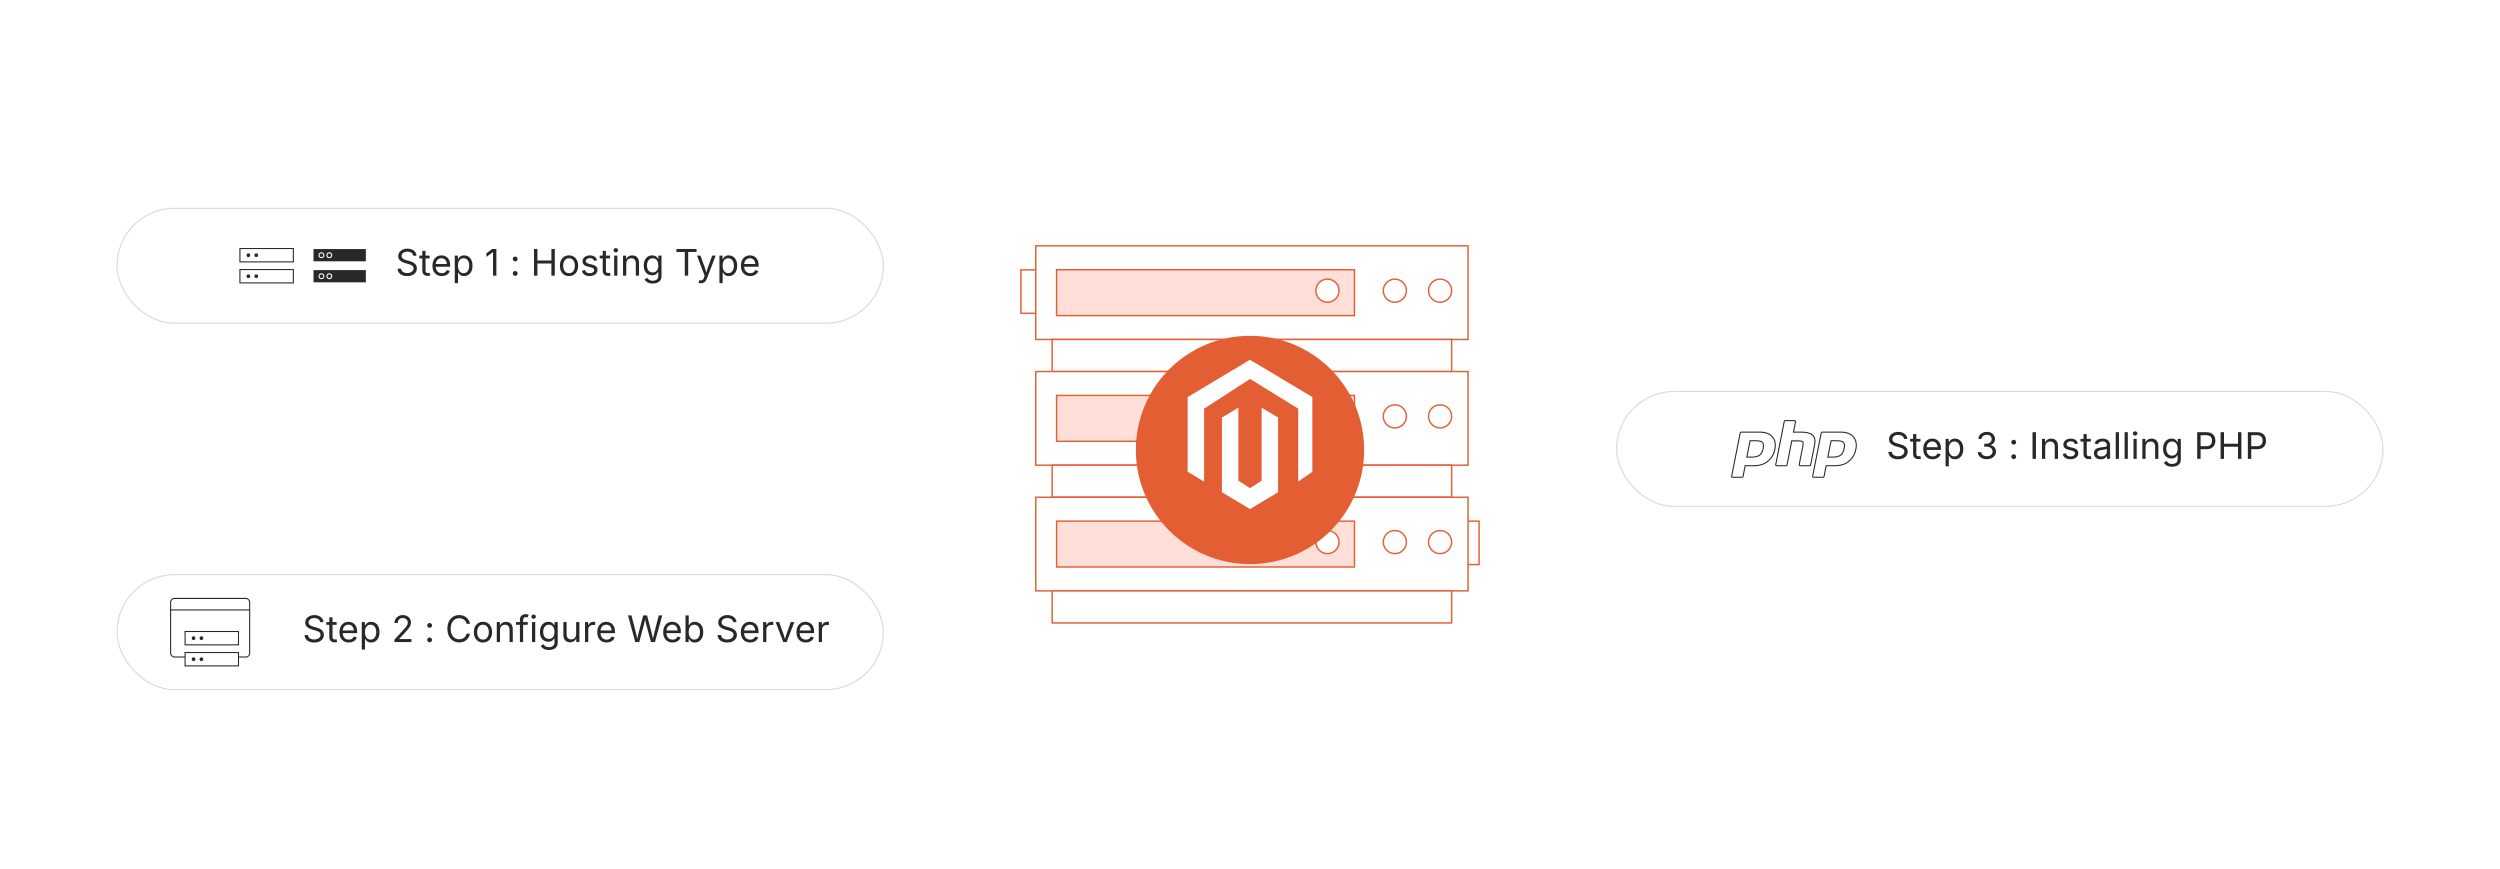 <?xml version="1.0" encoding="UTF-8"?><svg id="_01-What-is-Magento-Server-Setup" xmlns="http://www.w3.org/2000/svg" xmlns:xlink="http://www.w3.org/1999/xlink" viewBox="0 0 860 298.867"><defs><filter id="drop-shadow-1" filterUnits="userSpaceOnUse"><feOffset dx="0" dy="5.35"/><feGaussianBlur result="blur" stdDeviation="4.28"/><feFlood flood-color="#333" flood-opacity=".09"/><feComposite in2="blur" operator="in"/><feComposite in="SourceGraphic"/></filter><filter id="drop-shadow-2" filterUnits="userSpaceOnUse"><feOffset dx="0" dy="5"/><feGaussianBlur result="blur-2" stdDeviation="4"/><feFlood flood-color="#333" flood-opacity=".09"/><feComposite in2="blur-2" operator="in"/><feComposite in="SourceGraphic"/></filter></defs><rect x="503.161" y="179.271" width="5.649" height="14.936" fill="#fff" stroke="#e45e34" stroke-miterlimit="10" stroke-width=".5"/><rect x="351.19" y="92.834" width="5.65" height="14.936" fill="#fff" stroke="#e45e34" stroke-miterlimit="10" stroke-width=".5"/><rect x="356.304" y="84.572" width="148.71" height="32.211" fill="#fff" stroke="#e45e34" stroke-miterlimit="10" stroke-width=".5"/><rect x="363.455" y="92.789" width="102.49" height="15.777" fill="#ffdfd7" stroke="#e45e34" stroke-miterlimit="10" stroke-width=".5"/><circle cx="479.829" cy="99.99" r="3.975" fill="#fff" stroke="#e45e34" stroke-miterlimit="10" stroke-width=".5"/><path d="M499.371,99.99c0-2.195-1.779-3.975-3.975-3.975-2.195,0-3.975,1.78-3.975,3.975,0,2.195,1.779,3.975,3.975,3.975,2.195,0,3.975-1.779,3.975-3.975Z" fill="#fff" stroke="#e45e34" stroke-miterlimit="10" stroke-width=".5"/><circle cx="456.643" cy="99.99" r="3.975" fill="#fff" stroke="#e45e34" stroke-miterlimit="10" stroke-width=".5"/><rect x="361.947" y="116.782" width="137.424" height="11.03" fill="#fff" stroke="#e45e34" stroke-miterlimit="10" stroke-width=".5"/><rect x="356.304" y="127.813" width="148.71" height="32.211" fill="#fff" stroke="#e45e34" stroke-miterlimit="10" stroke-width=".5"/><rect x="363.455" y="136.03" width="102.49" height="15.777" fill="#ffdfd7" stroke="#e45e34" stroke-miterlimit="10" stroke-width=".5"/><circle cx="479.829" cy="143.232" r="3.975" fill="#fff" stroke="#e45e34" stroke-miterlimit="10" stroke-width=".5"/><path d="M499.371,143.232c0-2.195-1.779-3.975-3.975-3.975-2.195,0-3.975,1.779-3.975,3.975s1.779,3.975,3.975,3.975c2.195,0,3.975-1.779,3.975-3.975Z" fill="#fff" stroke="#e45e34" stroke-miterlimit="10" stroke-width=".5"/><circle cx="456.643" cy="143.232" r="3.975" fill="#fff" stroke="#e45e34" stroke-miterlimit="10" stroke-width=".5"/><rect x="361.947" y="160.024" width="137.424" height="11.03" fill="#fff" stroke="#e45e34" stroke-miterlimit="10" stroke-width=".5"/><rect x="356.304" y="171.054" width="148.71" height="32.211" fill="#fff" stroke="#e45e34" stroke-miterlimit="10" stroke-width=".5"/><rect x="363.455" y="179.271" width="102.49" height="15.777" fill="#ffdfd7" stroke="#e45e34" stroke-miterlimit="10" stroke-width=".5"/><circle cx="479.829" cy="186.473" r="3.975" fill="#fff" stroke="#e45e34" stroke-miterlimit="10" stroke-width=".5"/><path d="M499.371,186.473c0-2.195-1.779-3.975-3.975-3.975-2.195,0-3.975,1.779-3.975,3.975s1.779,3.975,3.975,3.975c2.195,0,3.975-1.779,3.975-3.975Z" fill="#fff" stroke="#e45e34" stroke-miterlimit="10" stroke-width=".5"/><circle cx="456.643" cy="186.473" r="3.975" fill="#fff" stroke="#e45e34" stroke-miterlimit="10" stroke-width=".5"/><rect x="361.947" y="203.265" width="137.424" height="11.03" fill="#fff" stroke="#e45e34" stroke-miterlimit="10" stroke-width=".5"/><circle cx="430" cy="149.434" r="39.267" fill="#e45e34" filter="url(#drop-shadow-1)" stroke-width="0"/><g id="LOGO"><polyline points="446.581 147.492 446.581 140.576 430 130.353 414.212 140.576 414.212 165.672 408.556 162.283 408.556 136.598 430 123.755 451.444 136.598 451.444 162.283 446.581 165.672 446.581 147.492" fill="#fff" stroke-width="0"/><polygon points="439.662 143.639 439.662 169.325 435.75 171.667 430 175.112 424.245 171.667 420.338 169.325 420.338 143.639 425.994 140.25 425.994 165.347 430 167.939 434.006 165.347 434.006 140.25 439.662 143.639" fill="#fff" stroke-width="0"/></g><g filter="url(#drop-shadow-2)"><rect x="556.129" y="129.665" width="263.624" height="39.537" rx="19.768" ry="19.768" fill="#fff" stroke="#d8d8d8" stroke-miterlimit="10" stroke-width=".371"/><path d="M652.909,153.007c-.66,0-1.234-.107-1.721-.32s-.866-.512-1.142-.896-.431-.832-.468-1.345h1.2c.033.345.15.629.352.853.2.224.458.39.772.499.313.109.649.164,1.006.164.415,0,.787-.068,1.117-.204.331-.135.593-.326.785-.572.193-.246.289-.531.289-.855,0-.296-.083-.536-.249-.721-.166-.185-.387-.336-.661-.456-.275-.119-.577-.224-.905-.314l-1.108-.314c-.738-.209-1.313-.509-1.724-.898-.41-.39-.615-.889-.615-1.496,0-.517.14-.97.418-1.357.279-.388.657-.688,1.133-.902.477-.213,1.01-.32,1.601-.32.604,0,1.137.106,1.601.32s.83.504,1.099.871c.27.367.412.783.429,1.247h-1.146c-.054-.447-.267-.793-.64-1.037-.374-.244-.834-.366-1.38-.366-.394,0-.739.064-1.037.194-.297.129-.528.306-.692.529s-.246.479-.246.767c0,.32.1.578.299.772.198.195.435.347.708.456.272.109.52.194.741.255l.917.252c.247.066.519.156.816.271.297.115.581.268.853.458.271.191.493.433.668.727.174.293.262.653.262,1.08,0,.501-.131.952-.392,1.354s-.639.72-1.136.954c-.496.234-1.098.351-1.804.351Z" fill="#282828" stroke-width="0"/><path d="M660.635,145.965v.948h-3.558v-.948h3.558ZM658.111,144.327h1.108v6.735c0,.308.062.532.188.674s.333.212.625.212c.069,0,.158-.008.268-.024.108-.017.208-.033.299-.049l.228.936c-.115.041-.245.072-.391.092-.146.021-.291.031-.435.031-.595,0-1.059-.157-1.392-.471-.332-.314-.498-.752-.498-1.314v-6.821Z" fill="#282828" stroke-width="0"/><path d="M664.821,152.995c-.665,0-1.238-.148-1.721-.443s-.854-.708-1.114-1.237c-.261-.53-.391-1.147-.391-1.853s.127-1.328.382-1.865c.254-.538.614-.958,1.08-1.262s1.011-.456,1.635-.456c.365,0,.725.061,1.08.182.354.121.677.316.967.585.289.269.52.623.692,1.062.172.439.259.977.259,1.613v.461h-5.344v-.936h4.746l-.517.345c0-.451-.071-.853-.213-1.204-.142-.351-.352-.625-.631-.825s-.626-.299-1.04-.299c-.415,0-.77.102-1.065.305-.295.203-.521.468-.677.794-.156.326-.234.676-.234,1.049v.622c0,.509.088.941.265,1.296s.424.624.742.806c.317.183.687.274,1.104.274.271,0,.518-.039.739-.117s.412-.196.572-.354.283-.354.369-.588l1.071.295c-.106.345-.287.648-.542.911-.254.263-.569.468-.944.616-.376.147-.8.222-1.271.222Z" fill="#282828" stroke-width="0"/><path d="M669.278,155.42v-9.456h1.071v1.102h.123c.078-.124.187-.278.326-.465.14-.187.341-.354.604-.502.263-.147.617-.222,1.065-.222.574,0,1.08.144,1.517.431.438.287.78.697,1.028,1.228.248.532.373,1.161.373,1.887,0,.73-.123,1.363-.37,1.896-.246.534-.588.946-1.024,1.237-.438.292-.943.438-1.518.438-.436,0-.786-.075-1.053-.225-.267-.149-.472-.32-.615-.511-.145-.191-.255-.35-.333-.477h-.086v3.638h-1.108ZM672.308,152.004c.431,0,.791-.116,1.08-.348.289-.231.507-.543.652-.936.146-.392.219-.828.219-1.308,0-.476-.072-.906-.216-1.29s-.359-.688-.649-.915c-.289-.226-.651-.338-1.086-.338-.423,0-.778.107-1.065.32s-.504.51-.649.889c-.146.38-.219.824-.219,1.333s.074.958.222,1.348c.148.39.366.695.656.914.289.22.641.33,1.056.33Z" fill="#282828" stroke-width="0"/><path d="M683.48,152.97c-.6,0-1.131-.103-1.595-.308s-.832-.49-1.105-.856c-.272-.365-.419-.79-.439-1.274h1.182c.024.291.124.542.299.754.174.211.404.374.689.486s.602.169.951.169c.386,0,.728-.067,1.024-.2.298-.133.533-.321.705-.563.173-.242.259-.521.259-.837,0-.333-.083-.625-.249-.877-.167-.252-.408-.45-.724-.594-.316-.144-.702-.216-1.157-.216h-.745v-1.016h.745c.356,0,.672-.064.944-.194.273-.129.485-.311.638-.545.151-.234.228-.509.228-.825,0-.304-.066-.568-.2-.794-.133-.226-.323-.401-.569-.526-.246-.125-.535-.188-.868-.188-.312,0-.604.056-.877.169-.273.113-.497.274-.671.483-.175.209-.268.464-.28.764h-1.127c.017-.48.16-.903.432-1.269.271-.365.629-.65,1.074-.855s.937-.308,1.474-.308c.571,0,1.062.115,1.475.345.413.229.729.531.951.905s.333.778.333,1.213c0,.517-.137.956-.41,1.317-.272.361-.643.611-1.11.751v.074c.39.062.723.193,1,.394s.488.456.634.763c.146.308.219.655.219,1.041,0,.5-.136.948-.406,1.342-.271.394-.643.705-1.114.933-.472.228-1.008.342-1.606.342Z" fill="#282828" stroke-width="0"/><path d="M692.721,147.947c-.23,0-.426-.081-.588-.243-.162-.162-.243-.358-.243-.588,0-.229.081-.426.243-.588s.357-.243.588-.243c.229,0,.426.081.588.243s.243.358.243.588c0,.23-.081.426-.243.588-.162.163-.358.243-.588.243ZM692.721,152.927c-.23,0-.426-.081-.588-.243s-.243-.358-.243-.588.081-.426.243-.588.357-.243.588-.243c.229,0,.426.081.588.243s.243.358.243.588-.081.426-.243.588-.358.243-.588.243Z" fill="#282828" stroke-width="0"/><path d="M700.36,143.675v9.172h-1.17v-9.172h1.17Z" fill="#282828" stroke-width="0"/><path d="M703.549,148.723v4.125h-1.107v-6.882h1.064l.007,1.668h-.154c.209-.636.508-1.087.896-1.354.388-.267.843-.4,1.363-.4.464,0,.87.096,1.22.286.349.191.62.479.815.862.194.384.292.867.292,1.45v4.371h-1.107v-4.278c0-.53-.139-.944-.416-1.244-.277-.299-.655-.449-1.136-.449-.328,0-.624.072-.887.215s-.47.353-.621.628c-.152.275-.229.609-.229,1.003Z" fill="#282828" stroke-width="0"/><path d="M712.229,152.995c-.473,0-.892-.069-1.259-.207-.368-.137-.671-.341-.908-.612-.238-.271-.398-.604-.48-.998l1.053-.252c.099.378.284.655.557.831.273.177.615.265,1.025.265.48,0,.863-.103,1.148-.308.285-.205.428-.449.428-.732,0-.238-.083-.436-.249-.594-.167-.158-.42-.276-.761-.354l-1.145-.271c-.624-.148-1.088-.376-1.392-.687s-.456-.707-.456-1.191c0-.394.111-.742.333-1.043.222-.301.524-.538.908-.708.384-.17.819-.255,1.308-.255.472,0,.873.071,1.204.212.33.142.599.336.806.585s.362.535.465.859l-1.003.258c-.095-.246-.252-.47-.471-.671-.22-.201-.552-.302-.995-.302-.41,0-.752.095-1.024.283-.273.189-.409.427-.409.714,0,.254.092.458.276.612s.479.278.881.373l1.04.246c.624.148,1.086.376,1.385.687.3.31.45.701.45,1.173,0,.402-.114.76-.342,1.074s-.546.561-.954.742c-.409.181-.882.271-1.419.271Z" fill="#282828" stroke-width="0"/><path d="M719.253,145.965v.948h-3.559v-.948h3.559ZM716.729,144.327h1.108v6.735c0,.308.062.532.188.674s.334.212.625.212c.07,0,.159-.008.268-.024.109-.017.209-.033.299-.049l.228.936c-.114.041-.245.072-.391.092s-.29.031-.434.031c-.596,0-1.06-.157-1.392-.471s-.499-.752-.499-1.314v-6.821Z" fill="#282828" stroke-width="0"/><path d="M722.657,153.007c-.436,0-.83-.082-1.186-.247-.354-.164-.637-.404-.846-.72-.21-.316-.314-.7-.314-1.151,0-.394.078-.714.234-.96.155-.246.364-.44.624-.582.261-.142.549-.248.865-.317s.634-.125.954-.166c.41-.053.745-.094,1.004-.123s.45-.078.575-.148.188-.188.188-.357v-.037c0-.287-.053-.53-.159-.729-.107-.199-.268-.352-.48-.458-.214-.106-.48-.16-.801-.16-.328,0-.609.051-.843.154-.234.103-.424.231-.569.385-.146.154-.256.311-.33.471l-1.064-.351c.176-.418.414-.746.714-.982.3-.236.63-.403.991-.501s.718-.148,1.071-.148c.229,0,.491.028.785.083.293.056.576.166.849.33.273.164.499.407.678.729s.268.752.268,1.29v4.537h-1.09v-.936h-.073c-.078.16-.203.325-.376.496-.172.17-.396.313-.671.428s-.607.172-.997.172ZM722.848,152.028c.41,0,.758-.08,1.041-.24.283-.16.498-.368.646-.625.148-.256.222-.524.222-.803v-.955c-.045.054-.144.102-.295.145-.152.043-.325.081-.521.114-.194.033-.384.061-.566.083s-.327.04-.434.052c-.267.033-.517.089-.748.169-.232.08-.418.197-.558.351-.14.154-.209.362-.209.625,0,.238.062.437.185.597s.292.281.505.363c.214.082.458.123.732.123Z" fill="#282828" stroke-width="0"/><path d="M728.918,143.675v9.172h-1.108v-9.172h1.108Z" fill="#282828" stroke-width="0"/><path d="M731.972,143.675v9.172h-1.108v-9.172h1.108Z" fill="#282828" stroke-width="0"/><path d="M734.477,144.838c-.209,0-.39-.072-.541-.216-.152-.144-.229-.316-.229-.517,0-.205.076-.378.229-.52.151-.142.332-.212.541-.212.214,0,.396.071.548.212.152.142.229.315.229.52,0,.201-.076.374-.229.517-.151.144-.334.216-.548.216ZM733.917,152.847v-6.882h1.107v6.882h-1.107Z" fill="#282828" stroke-width="0"/><path d="M738.078,148.723v4.125h-1.108v-6.882h1.065l.006,1.668h-.153c.209-.636.508-1.087.896-1.354.388-.267.842-.4,1.363-.4.464,0,.87.096,1.219.286.349.191.621.479.815.862.195.384.293.867.293,1.45v4.371h-1.108v-4.278c0-.53-.139-.944-.415-1.244-.277-.299-.656-.449-1.136-.449-.329,0-.624.072-.887.215s-.47.353-.622.628c-.151.275-.228.609-.228,1.003Z" fill="#282828" stroke-width="0"/><path d="M747.207,155.568c-.509,0-.949-.065-1.32-.194-.371-.129-.68-.3-.927-.514-.246-.213-.44-.445-.584-.696l.898-.579c.099.131.221.277.366.437s.343.296.591.409c.248.113.573.169.976.169.55,0,1.003-.131,1.357-.394.355-.263.533-.677.533-1.243v-1.379h-.105c-.077.132-.188.288-.329.468s-.345.339-.609.477c-.265.137-.618.206-1.062.206-.55,0-1.045-.13-1.483-.391-.439-.26-.786-.641-1.041-1.142-.254-.501-.382-1.11-.382-1.829,0-.71.125-1.327.376-1.85.25-.523.596-.929,1.037-1.216s.947-.431,1.518-.431c.443,0,.797.073,1.062.219s.469.313.613.501c.144.189.254.345.332.468h.104v-1.102h1.077v7.061c0,.591-.133,1.074-.399,1.45-.268.375-.627.651-1.081.828-.453.177-.959.265-1.518.265ZM747.177,151.751c.418,0,.771-.096,1.059-.286.287-.191.505-.466.652-.825.148-.359.222-.789.222-1.29,0-.488-.072-.918-.219-1.29-.146-.372-.361-.663-.649-.875-.287-.211-.642-.317-1.064-.317-.436,0-.799.112-1.09.335s-.51.522-.655.896c-.146.373-.219.79-.219,1.25,0,.472.074.889.222,1.25.147.361.367.644.658.847.292.203.653.305,1.084.305Z" fill="#282828" stroke-width="0"/><path d="M755.832,152.847v-9.172h3.14c.714,0,1.302.13,1.764.391.462.261.805.611,1.028,1.05s.335.932.335,1.478-.111,1.04-.335,1.483-.565.796-1.025,1.059-1.047.394-1.761.394h-2.223v-1.028h2.167c.484,0,.875-.083,1.17-.25.296-.166.51-.394.644-.683.133-.29.2-.615.2-.976,0-.361-.067-.685-.2-.97-.134-.285-.349-.51-.646-.674-.298-.164-.69-.246-1.179-.246h-1.908v8.145h-1.17Z" fill="#282828" stroke-width="0"/><path d="M763.884,152.847v-9.172h1.17v3.964h4.814v-3.964h1.169v9.172h-1.169v-4.174h-4.814v4.174h-1.17Z" fill="#282828" stroke-width="0"/><path d="M773.254,152.847v-9.172h3.14c.714,0,1.302.13,1.764.391.462.261.805.611,1.028,1.05s.335.932.335,1.478-.111,1.04-.335,1.483-.565.796-1.025,1.059-1.047.394-1.761.394h-2.223v-1.028h2.167c.484,0,.875-.083,1.17-.25.296-.166.51-.394.644-.683.133-.29.2-.615.2-.976,0-.361-.067-.685-.2-.97-.134-.285-.349-.51-.646-.674-.298-.164-.69-.246-1.179-.246h-1.908v8.145h-1.17Z" fill="#282828" stroke-width="0"/><path d="M602.542,152.25c1.253,0,2.188-.228,2.779-.677.585-.444.99-1.215,1.202-2.289.198-1.004.122-1.705-.224-2.084-.354-.386-1.118-.582-2.273-.582h-2.002l-1.11,5.632h1.627l0-0ZM595.995,159.187c-.093,0-.181-.041-.24-.112-.059-.071-.083-.164-.065-.254l2.941-14.925c.028-.144.157-.249.306-.249h6.339c1.992,0,3.475.532,4.407,1.586.937,1.058,1.226,2.537.86,4.395-.149.757-.406,1.46-.762,2.09-.357.63-.829,1.213-1.403,1.734-.687.634-1.464,1.094-2.309,1.364-.831.267-1.898.402-3.171.402h-2.567l-.733,3.719c-.028.144-.157.249-.306.249h-3.297v-0Z" fill="#fff" stroke="#282828" stroke-miterlimit="10" stroke-width=".371"/><path d="M619.227,155.219c-.093,0-.181-.041-.24-.112s-.083-.164-.065-.254l1.301-6.604c.124-.628.093-1.079-.086-1.269-.11-.116-.439-.312-1.413-.312h-2.357l-1.636,8.302c-.028.144-.157.249-.306.249h-3.27c-.172 0-.311-.138-.311-.307,0-.02.002-.039.006-.059l2.941-14.925c.028-.144.157-.249.306-.249h3.27c.172-0.0.311.138.311.307,0,.02-.002.039-.006.059l-.71,3.602h2.535c1.932,0,3.241.336,4.004,1.027.779.705,1.02,1.832.721,3.351l-1.368,6.945c-.028.144-.157.249-.306.249h-3.322l-0-0Z" fill="#fff" stroke="#282828" stroke-miterlimit="10" stroke-width=".371"/><path d="M630.409,152.25c1.253,0,2.188-.228,2.779-.677.585-.444.99-1.214,1.202-2.289.198-1.004.122-1.705-.224-2.084-.354-.386-1.118-.582-2.273-.582h-2.002l-1.11,5.632h1.627l0-0ZM623.862,159.187c-.093,0-.181-.041-.24-.112-.059-.071-.083-.164-.066-.254l2.941-14.925c.028-.144.157-.249.306-.249h6.338c1.992,0,3.475.532,4.407,1.586.937,1.058,1.226,2.537.86,4.395-.149.757-.406,1.46-.762,2.09-.357.63-.829,1.213-1.403,1.734-.687.634-1.464,1.094-2.309,1.364-.831.267-1.898.402-3.171.402h-2.567l-.733,3.719c-.028.144-.157.249-.306.249h-3.296l0-0Z" fill="#fff" stroke="#282828" stroke-miterlimit="10" stroke-width=".371"/><rect x="40.247" y="192.693" width="263.624" height="39.537" rx="19.768" ry="19.768" fill="#fff" stroke="#d8d8d8" stroke-miterlimit="10" stroke-width=".371"/><path d="M108.078,216.035c-.661,0-1.234-.107-1.721-.32s-.867-.512-1.142-.896c-.275-.384-.431-.832-.468-1.345h1.201c.033.345.15.629.351.853.201.224.458.39.772.499.314.109.649.164,1.006.164.415,0,.787-.068,1.117-.204.331-.135.592-.326.785-.572s.289-.531.289-.855c0-.296-.083-.536-.249-.721-.167-.185-.387-.336-.662-.456-.275-.119-.577-.224-.905-.314l-1.108-.314c-.739-.209-1.313-.509-1.724-.898-.411-.39-.616-.889-.616-1.496,0-.517.14-.97.418-1.357.279-.388.657-.688,1.133-.902s1.01-.32,1.601-.32c.604,0,1.137.106,1.601.32s.83.504,1.099.871c.269.367.412.783.428,1.247h-1.145c-.054-.447-.267-.793-.64-1.037-.374-.244-.833-.366-1.379-.366-.394,0-.74.064-1.037.194s-.528.306-.692.529c-.165.224-.247.479-.247.767,0,.32.1.578.299.772.199.195.435.347.708.456s.52.194.742.255l.917.252c.247.066.518.156.816.271.297.115.582.268.853.458s.494.433.668.727.262.653.262,1.08c0,.501-.13.952-.391,1.354s-.639.72-1.136.954-1.098.351-1.804.351Z" fill="#282828" stroke-width="0"/><path d="M115.803,208.992v.948h-3.558v-.948h3.558ZM113.279,207.354h1.108v6.735c0,.308.062.532.188.674s.333.212.625.212c.07,0,.159-.008.268-.024s.208-.033.299-.049l.228.936c-.115.041-.245.072-.391.092-.146.021-.291.031-.434.031-.595,0-1.059-.157-1.392-.471-.332-.314-.499-.752-.499-1.314v-6.821Z" fill="#282828" stroke-width="0"/><path d="M119.99,216.022c-.665,0-1.239-.148-1.721-.443-.482-.295-.854-.708-1.114-1.237-.261-.53-.391-1.147-.391-1.853s.127-1.328.382-1.865.614-.958,1.08-1.262,1.011-.456,1.635-.456c.365,0,.725.061,1.08.182s.677.316.967.585c.289.269.52.623.692,1.062.172.439.259.977.259,1.613v.461h-5.344v-.936h4.747l-.517.345c0-.451-.071-.853-.212-1.204-.142-.351-.352-.625-.631-.825-.279-.199-.625-.299-1.04-.299s-.77.102-1.065.305c-.295.203-.521.468-.677.794-.156.326-.234.676-.234,1.049v.622c0,.509.088.941.265,1.296.176.355.424.624.742.806s.687.274,1.105.274c.271,0,.517-.039.739-.117s.413-.196.573-.354c.16-.158.283-.354.369-.588l1.071.295c-.107.345-.288.648-.542.911s-.569.468-.945.616c-.375.147-.799.222-1.271.222Z" fill="#282828" stroke-width="0"/><path d="M124.447,218.448v-9.456h1.071v1.102h.123c.078-.124.187-.278.326-.465.14-.187.341-.354.604-.502.262-.147.617-.222,1.065-.222.574,0,1.08.144,1.517.431.438.287.78.697,1.028,1.228.248.532.373,1.161.373,1.887,0,.73-.123,1.363-.37,1.896-.246.534-.588.946-1.025,1.237-.437.292-.943.438-1.518.438-.435,0-.786-.075-1.053-.225-.267-.149-.472-.32-.615-.511-.144-.191-.255-.35-.333-.477h-.086v3.638h-1.108ZM127.476,215.031c.431,0,.791-.116,1.081-.348.289-.231.506-.543.652-.936.146-.392.219-.828.219-1.308,0-.476-.072-.906-.216-1.29s-.36-.688-.649-.915c-.289-.226-.651-.338-1.086-.338-.423,0-.778.107-1.065.32-.288.213-.504.51-.649.889-.146.38-.219.824-.219,1.333s.074.958.222,1.348c.148.39.366.695.656.914.289.22.641.33,1.056.33Z" fill="#282828" stroke-width="0"/><path d="M135.688,215.875v-.843l3.047-3.306c.341-.37.624-.694.85-.973.226-.279.396-.545.511-.797.115-.252.172-.521.172-.803,0-.32-.076-.597-.228-.831-.152-.234-.357-.414-.616-.539-.258-.125-.552-.188-.88-.188-.349,0-.651.071-.908.212-.257.142-.455.341-.594.597s-.209.557-.209.902h-1.121c0-.542.125-1.018.375-1.428.25-.411.591-.729,1.022-.958.431-.228.919-.341,1.465-.341.545,0,1.029.114,1.45.341.42.228.751.535.991.92.24.386.36.819.36,1.299,0,.333-.06.656-.179.97s-.328.67-.628,1.068c-.299.398-.72.885-1.262,1.459l-2.007,2.136v.074h4.229v1.028h-5.842Z" fill="#282828" stroke-width="0"/><path d="M147.79,210.974c-.23,0-.426-.081-.588-.243-.162-.162-.243-.358-.243-.588,0-.229.081-.426.243-.588s.358-.243.588-.243.426.081.588.243.243.358.243.588c0,.23-.081.426-.243.588-.162.163-.358.243-.588.243ZM147.79,215.955c-.23,0-.426-.081-.588-.243s-.243-.358-.243-.588.081-.426.243-.588.358-.243.588-.243.426.081.588.243.243.358.243.588-.081.426-.243.588-.358.243-.588.243Z" fill="#282828" stroke-width="0"/><path d="M157.973,215.998c-.784,0-1.483-.19-2.096-.569-.614-.379-1.096-.921-1.447-1.625-.351-.704-.526-1.54-.526-2.509,0-.973.175-1.811.526-2.515.351-.704.833-1.247,1.447-1.628.613-.382,1.312-.572,2.096-.572.463,0,.902.067,1.314.203.413.135.783.333,1.111.594.328.261.602.577.822.948s.371.793.453,1.265h-1.17c-.065-.316-.177-.593-.335-.831-.158-.238-.351-.439-.579-.604-.228-.164-.479-.287-.754-.369s-.562-.123-.862-.123c-.55,0-1.047.139-1.49.418-.443.279-.794.688-1.053,1.228-.259.54-.388,1.202-.388,1.985,0,.78.13,1.439.391,1.979.261.54.613.948,1.056,1.225.443.277.938.416,1.484.416.299,0,.587-.042.862-.126s.526-.208.754-.37c.228-.162.421-.363.579-.603.158-.24.27-.516.335-.828h1.17c-.078.468-.227.887-.446,1.256-.22.369-.494.686-.822.948-.329.263-.699.462-1.111.6-.413.137-.853.206-1.32.206Z" fill="#282828" stroke-width="0"/><path d="M166.135,216.022c-.624,0-1.17-.148-1.64-.443-.47-.295-.836-.71-1.099-1.244-.263-.533-.394-1.153-.394-1.859,0-.718.131-1.345.394-1.881s.629-.951,1.099-1.247c.47-.295,1.017-.443,1.64-.443.628,0,1.178.148,1.65.443.472.295.839.711,1.102,1.247s.394,1.163.394,1.881c0,.706-.131,1.326-.394,1.859-.263.534-.63.948-1.102,1.244-.472.295-1.022.443-1.65.443ZM166.135,215.031c.464,0,.846-.119,1.145-.357.3-.238.521-.551.665-.939s.215-.808.215-1.259c0-.456-.072-.879-.215-1.271-.144-.392-.365-.708-.665-.948-.299-.24-.681-.36-1.145-.36-.459,0-.837.12-1.132.36-.296.24-.515.555-.659.945-.144.39-.216.814-.216,1.274,0,.451.072.871.216,1.259.144.388.363.701.659.939.295.238.673.357,1.132.357Z" fill="#282828" stroke-width="0"/><path d="M172.002,211.75v4.125h-1.108v-6.882h1.065l.006,1.668h-.154c.209-.636.508-1.087.896-1.354.388-.267.842-.4,1.363-.4.464,0,.87.096,1.219.286.349.191.621.479.815.862s.292.867.292,1.45v4.371h-1.108v-4.278c0-.53-.139-.944-.416-1.244-.277-.299-.656-.449-1.136-.449-.329,0-.624.072-.887.215s-.47.353-.622.628-.228.609-.228,1.003Z" fill="#282828" stroke-width="0"/><path d="M181.544,208.992v.948h-4.051v-.948h4.051ZM178.848,215.875v-7.8c0-.398.093-.73.28-.997.187-.267.43-.468.729-.604.3-.135.616-.203.948-.203.263,0,.48.021.652.065.172.043.3.083.382.12l-.308.948c-.058-.021-.132-.043-.225-.068-.093-.024-.217-.037-.373-.037-.341,0-.589.087-.745.261-.156.175-.234.428-.234.761v7.553h-1.108Z" fill="#282828" stroke-width="0"/><path d="M183.569,207.866c-.209,0-.39-.072-.542-.216-.152-.144-.228-.316-.228-.517,0-.205.076-.378.228-.52s.333-.212.542-.212c.213,0,.396.071.548.212s.228.315.228.52c0,.201-.076.374-.228.517-.152.144-.334.216-.548.216ZM183.009,215.875v-6.882h1.108v6.882h-1.108Z" fill="#282828" stroke-width="0"/><path d="M188.851,218.596c-.509,0-.949-.065-1.32-.194-.372-.129-.68-.3-.927-.514-.246-.213-.441-.445-.584-.696l.898-.579c.099.131.221.277.367.437.146.16.342.296.591.409.248.113.573.169.976.169.55,0,1.002-.131,1.357-.394s.533-.677.533-1.243v-1.379h-.105c-.078.132-.188.288-.329.468s-.345.339-.609.477c-.265.137-.619.206-1.062.206-.55,0-1.044-.13-1.483-.391-.439-.26-.786-.641-1.041-1.142-.254-.501-.382-1.11-.382-1.829,0-.71.125-1.327.375-1.85.25-.523.596-.929,1.038-1.216.441-.287.947-.431,1.517-.431.443,0,.797.073,1.062.219s.469.313.613.501c.144.189.254.345.332.468h.105v-1.102h1.077v7.061c0,.591-.133,1.074-.4,1.45-.267.375-.627.651-1.081.828-.454.177-.959.265-1.518.265ZM188.82,214.779c.418,0,.771-.096,1.059-.286.287-.191.505-.466.652-.825.148-.359.222-.789.222-1.29,0-.488-.073-.918-.219-1.29-.146-.372-.362-.663-.649-.875-.287-.211-.642-.317-1.065-.317-.435,0-.798.112-1.089.335-.292.224-.51.522-.656.896-.146.373-.219.79-.219,1.25,0,.472.074.889.222,1.25.148.361.367.644.659.847s.653.305,1.083.305Z" fill="#282828" stroke-width="0"/><path d="M196.127,215.961c-.464,0-.871-.096-1.222-.287-.351-.191-.624-.479-.819-.865s-.292-.868-.292-1.447v-4.371h1.108v4.278c0,.529.14.944.419,1.244.279.299.659.449,1.139.449.328,0,.623-.072.883-.215s.467-.354.619-.631c.152-.277.228-.611.228-1v-4.125h1.114v6.882h-1.071v-1.668h.148c-.213.645-.516,1.098-.908,1.361s-.84.394-1.345.394Z" fill="#282828" stroke-width="0"/><path d="M201.249,215.875v-6.882h1.071v1.059h.074c.127-.349.354-.629.68-.84.326-.211.695-.317,1.105-.317.082,0,.18.002.292.006.113.004.202.008.268.012v1.114c-.033-.008-.115-.021-.246-.037-.131-.016-.271-.024-.418-.024-.329,0-.623.069-.883.206-.261.138-.465.326-.613.566-.147.24-.222.516-.222.828v4.309h-1.108Z" fill="#282828" stroke-width="0"/><path d="M208.68,216.022c-.665,0-1.239-.148-1.721-.443-.482-.295-.854-.708-1.114-1.237-.261-.53-.391-1.147-.391-1.853s.127-1.328.382-1.865.614-.958,1.08-1.262,1.011-.456,1.635-.456c.365,0,.725.061,1.08.182s.677.316.967.585c.289.269.52.623.692,1.062.172.439.259.977.259,1.613v.461h-5.344v-.936h4.747l-.517.345c0-.451-.071-.853-.212-1.204-.142-.351-.352-.625-.631-.825-.279-.199-.625-.299-1.04-.299s-.77.102-1.065.305c-.295.203-.521.468-.677.794-.156.326-.234.676-.234,1.049v.622c0,.509.088.941.265,1.296.176.355.424.624.742.806s.687.274,1.105.274c.271,0,.517-.039.739-.117s.413-.196.573-.354c.16-.158.283-.354.369-.588l1.071.295c-.107.345-.288.648-.542.911s-.569.468-.945.616c-.375.147-.799.222-1.271.222Z" fill="#282828" stroke-width="0"/><path d="M218.529,215.875l-2.499-9.172h1.194l1.453,5.626c.078.3.152.604.222.914.07.31.137.624.203.942.065.318.127.646.185.982h-.142c.062-.336.125-.664.191-.982.065-.318.135-.632.209-.942.074-.31.149-.614.228-.914l1.483-5.626h1.33l1.471,5.626c.082.3.159.604.231.914.072.31.143.624.212.942.069.318.135.646.197.982h-.16c.062-.336.125-.664.191-.982.065-.318.135-.632.209-.942.074-.31.147-.614.222-.914l1.446-5.626h1.207l-2.511,9.172h-1.361l-1.576-5.812c-.103-.377-.201-.789-.295-1.234-.095-.445-.187-.959-.277-1.542h.247c-.09.55-.179,1.042-.265,1.475-.086.433-.188.867-.308,1.302l-1.57,5.812h-1.367Z" fill="#282828" stroke-width="0"/><path d="M231.358,216.022c-.665,0-1.239-.148-1.721-.443-.482-.295-.854-.708-1.114-1.237-.261-.53-.391-1.147-.391-1.853s.127-1.328.382-1.865.614-.958,1.08-1.262,1.011-.456,1.635-.456c.365,0,.725.061,1.08.182s.677.316.967.585c.289.269.52.623.692,1.062.172.439.259.977.259,1.613v.461h-5.344v-.936h4.747l-.517.345c0-.451-.071-.853-.212-1.204-.142-.351-.352-.625-.631-.825-.279-.199-.625-.299-1.04-.299s-.77.102-1.065.305c-.295.203-.521.468-.677.794-.156.326-.234.676-.234,1.049v.622c0,.509.088.941.265,1.296.176.355.424.624.742.806s.687.274,1.105.274c.271,0,.517-.039.739-.117s.413-.196.573-.354c.16-.158.283-.354.369-.588l1.071.295c-.107.345-.288.648-.542.911s-.569.468-.945.616c-.375.147-.799.222-1.271.222Z" fill="#282828" stroke-width="0"/><path d="M239.01,216.022c-.435,0-.786-.075-1.053-.225-.267-.149-.472-.32-.615-.511-.144-.191-.255-.35-.333-.477h-.123v1.065h-1.071v-9.172h1.108v3.392h.086c.078-.124.187-.278.326-.465.14-.187.341-.354.604-.502.262-.147.617-.222,1.065-.222.574,0,1.08.144,1.517.431.438.287.78.697,1.028,1.228.248.532.373,1.161.373,1.887,0,.73-.123,1.363-.37,1.896-.246.534-.588.946-1.025,1.237-.437.292-.943.438-1.518.438ZM238.844,215.031c.431,0,.791-.116,1.081-.348.289-.231.506-.543.652-.936.146-.392.219-.828.219-1.308,0-.476-.072-.906-.216-1.29s-.36-.688-.649-.915c-.289-.226-.651-.338-1.086-.338-.423,0-.778.107-1.065.32-.288.213-.504.51-.649.889-.146.38-.219.824-.219,1.333s.074.958.222,1.348c.148.39.366.695.656.914.289.22.641.33,1.056.33Z" fill="#282828" stroke-width="0"/><path d="M250.153,216.035c-.661,0-1.234-.107-1.721-.32s-.867-.512-1.142-.896c-.275-.384-.431-.832-.468-1.345h1.201c.033.345.15.629.351.853.201.224.458.39.772.499.314.109.649.164,1.006.164.415,0,.787-.068,1.117-.204.331-.135.592-.326.785-.572s.289-.531.289-.855c0-.296-.083-.536-.249-.721-.167-.185-.387-.336-.662-.456-.275-.119-.577-.224-.905-.314l-1.108-.314c-.739-.209-1.313-.509-1.724-.898-.411-.39-.616-.889-.616-1.496,0-.517.14-.97.418-1.357.279-.388.657-.688,1.133-.902s1.01-.32,1.601-.32c.604,0,1.137.106,1.601.32s.83.504,1.099.871c.269.367.412.783.428,1.247h-1.145c-.054-.447-.267-.793-.64-1.037-.374-.244-.833-.366-1.379-.366-.394,0-.74.064-1.037.194s-.528.306-.692.529c-.165.224-.247.479-.247.767,0,.32.1.578.299.772.199.195.435.347.708.456s.52.194.742.255l.917.252c.247.066.518.156.816.271.297.115.582.268.853.458s.494.433.668.727.262.653.262,1.08c0,.501-.13.952-.391,1.354s-.639.72-1.136.954-1.098.351-1.804.351Z" fill="#282828" stroke-width="0"/><path d="M258.063,216.022c-.665,0-1.239-.148-1.721-.443-.482-.295-.854-.708-1.114-1.237-.261-.53-.391-1.147-.391-1.853s.127-1.328.382-1.865.614-.958,1.08-1.262,1.011-.456,1.635-.456c.365,0,.725.061,1.08.182s.677.316.967.585c.289.269.52.623.692,1.062.172.439.259.977.259,1.613v.461h-5.344v-.936h4.747l-.517.345c0-.451-.071-.853-.212-1.204-.142-.351-.352-.625-.631-.825-.279-.199-.625-.299-1.04-.299s-.77.102-1.065.305c-.295.203-.521.468-.677.794-.156.326-.234.676-.234,1.049v.622c0,.509.088.941.265,1.296.176.355.424.624.742.806s.687.274,1.105.274c.271,0,.517-.039.739-.117s.413-.196.573-.354c.16-.158.283-.354.369-.588l1.071.295c-.107.345-.288.648-.542.911s-.569.468-.945.616c-.375.147-.799.222-1.271.222Z" fill="#282828" stroke-width="0"/><path d="M262.52,215.875v-6.882h1.071v1.059h.074c.127-.349.354-.629.68-.84.326-.211.695-.317,1.105-.317.082,0,.18.002.292.006.113.004.202.008.268.012v1.114c-.033-.008-.115-.021-.246-.037-.131-.016-.271-.024-.418-.024-.329,0-.623.069-.883.206-.261.138-.465.326-.613.566-.147.24-.222.516-.222.828v4.309h-1.108Z" fill="#282828" stroke-width="0"/><path d="M269.452,215.875l-2.628-6.882h1.212l1.465,4.082c.156.422.288.844.397,1.265.109.421.223.828.342,1.222h-.406c.119-.394.233-.801.342-1.222.108-.42.239-.842.391-1.265l1.465-4.082h1.212l-2.628,6.882h-1.164Z" fill="#282828" stroke-width="0"/><path d="M277.196,216.022c-.665,0-1.239-.148-1.721-.443-.482-.295-.854-.708-1.114-1.237-.261-.53-.391-1.147-.391-1.853s.127-1.328.382-1.865.614-.958,1.08-1.262,1.011-.456,1.635-.456c.365,0,.725.061,1.08.182s.677.316.967.585c.289.269.52.623.692,1.062.172.439.259.977.259,1.613v.461h-5.344v-.936h4.747l-.517.345c0-.451-.071-.853-.212-1.204-.142-.351-.352-.625-.631-.825-.279-.199-.625-.299-1.04-.299s-.77.102-1.065.305c-.295.203-.521.468-.677.794-.156.326-.234.676-.234,1.049v.622c0,.509.088.941.265,1.296.176.355.424.624.742.806s.687.274,1.105.274c.271,0,.517-.039.739-.117s.413-.196.573-.354c.16-.158.283-.354.369-.588l1.071.295c-.107.345-.288.648-.542.911s-.569.468-.945.616c-.375.147-.799.222-1.271.222Z" fill="#282828" stroke-width="0"/><path d="M281.653,215.875v-6.882h1.071v1.059h.074c.127-.349.354-.629.68-.84.326-.211.695-.317,1.105-.317.082,0,.18.002.292.006.113.004.202.008.268.012v1.114c-.033-.008-.115-.021-.246-.037-.131-.016-.271-.024-.418-.024-.329,0-.623.069-.883.206-.261.138-.465.326-.613.566-.147.24-.222.516-.222.828v4.309h-1.108Z" fill="#282828" stroke-width="0"/><rect x="58.692" y="200.861" width="27.198" height="20.155" rx="1.301" ry="1.301" fill="none" stroke="#282828" stroke-miterlimit="10" stroke-width=".371"/><line x1="58.692" y1="204.822" x2="85.889" y2="204.822" fill="none" stroke="#282828" stroke-miterlimit="10" stroke-width=".371"/><rect x="63.669" y="212.237" width="18.375" height="4.594" fill="#fff" stroke="#282828" stroke-miterlimit="10" stroke-width=".371"/><rect x="63.669" y="219.468" width="18.375" height="4.594" fill="#fff" stroke="#282828" stroke-miterlimit="10" stroke-width=".371"/><circle cx="66.58" cy="214.534" r=".831" fill="#282828" stroke="#fff" stroke-miterlimit="10" stroke-width=".371"/><circle cx="69.288" cy="214.534" r=".831" fill="#282828" stroke="#fff" stroke-miterlimit="10" stroke-width=".371"/><circle cx="66.58" cy="221.764" r=".831" fill="#282828" stroke="#fff" stroke-miterlimit="10" stroke-width=".371"/><circle cx="69.288" cy="221.764" r=".831" fill="#282828" stroke="#fff" stroke-miterlimit="10" stroke-width=".371"/><rect x="40.247" y="66.637" width="263.624" height="39.537" rx="19.768" ry="19.768" fill="#fff" stroke="#d8d8d8" stroke-miterlimit="10" stroke-width=".371"/><path d="M140.074,89.979c-.661,0-1.234-.107-1.721-.32s-.867-.512-1.142-.896c-.275-.384-.431-.832-.468-1.345h1.201c.033.345.15.629.351.853.201.224.458.39.772.499.314.109.649.164,1.006.164.415,0,.787-.068,1.117-.204.331-.135.592-.326.785-.572s.289-.531.289-.855c0-.296-.083-.536-.249-.721-.167-.185-.387-.336-.662-.456-.275-.119-.577-.224-.905-.314l-1.108-.314c-.739-.209-1.313-.509-1.724-.898-.411-.39-.616-.889-.616-1.496,0-.517.14-.97.418-1.357.279-.388.657-.688,1.133-.902s1.01-.32,1.601-.32c.604,0,1.137.106,1.601.32s.83.504,1.099.871c.269.367.412.783.428,1.247h-1.145c-.054-.447-.267-.793-.64-1.037-.374-.244-.833-.366-1.379-.366-.394,0-.74.064-1.037.194s-.528.306-.692.529c-.165.224-.247.479-.247.767,0,.32.1.578.299.772.199.195.435.347.708.456s.52.194.742.255l.917.252c.247.066.518.156.816.271.297.115.582.268.853.458s.494.433.668.727.262.653.262,1.08c0,.501-.13.952-.391,1.354s-.639.72-1.136.954-1.098.351-1.804.351Z" fill="#282828" stroke-width="0"/><path d="M147.8,82.937v.948h-3.558v-.948h3.558ZM145.276,81.299h1.108v6.735c0,.308.062.532.188.674s.333.212.625.212c.07,0,.159-.008.268-.024s.208-.033.299-.049l.228.936c-.115.041-.245.072-.391.092-.146.021-.291.031-.434.031-.595,0-1.059-.157-1.392-.471-.332-.314-.499-.752-.499-1.314v-6.821Z" fill="#282828" stroke-width="0"/><path d="M151.986,89.967c-.665,0-1.239-.148-1.721-.443-.482-.295-.854-.708-1.114-1.237-.261-.53-.391-1.147-.391-1.853s.127-1.328.382-1.865.614-.958,1.08-1.262,1.011-.456,1.635-.456c.365,0,.725.061,1.08.182s.677.316.967.585c.289.269.52.623.692,1.062.172.439.259.977.259,1.613v.461h-5.344v-.936h4.747l-.517.345c0-.451-.071-.853-.212-1.204-.142-.351-.352-.625-.631-.825-.279-.199-.625-.299-1.04-.299s-.77.102-1.065.305c-.295.203-.521.468-.677.794-.156.326-.234.676-.234,1.049v.622c0,.509.088.941.265,1.296.176.355.424.624.742.806s.687.274,1.105.274c.271,0,.517-.039.739-.117s.413-.196.573-.354c.16-.158.283-.354.369-.588l1.071.295c-.107.345-.288.648-.542.911s-.569.468-.945.616c-.375.147-.799.222-1.271.222Z" fill="#282828" stroke-width="0"/><path d="M156.443,92.393v-9.456h1.071v1.102h.123c.078-.124.187-.278.326-.465.14-.187.341-.354.604-.502.262-.147.617-.222,1.065-.222.574,0,1.08.144,1.517.431.438.287.78.697,1.028,1.228.248.532.373,1.161.373,1.887,0,.73-.123,1.363-.37,1.896-.246.534-.588.946-1.025,1.237-.437.292-.943.438-1.518.438-.435,0-.786-.075-1.053-.225-.267-.149-.472-.32-.615-.511-.144-.191-.255-.35-.333-.477h-.086v3.638h-1.108ZM159.472,88.976c.431,0,.791-.116,1.081-.348.289-.231.506-.543.652-.936.146-.392.219-.828.219-1.308,0-.476-.072-.906-.216-1.29s-.36-.688-.649-.915c-.289-.226-.651-.338-1.086-.338-.423,0-.778.107-1.065.32-.288.213-.504.51-.649.889-.146.38-.219.824-.219,1.333s.074.958.222,1.348c.148.39.366.695.656.914.289.22.641.33,1.056.33Z" fill="#282828" stroke-width="0"/><path d="M170.756,80.647v9.172h-1.151v-8.089h-.062l-2.216,1.644v-1.256l1.995-1.471h1.435Z" fill="#282828" stroke-width="0"/><path d="M177.226,84.919c-.23,0-.426-.081-.588-.243-.162-.162-.243-.358-.243-.588,0-.229.081-.426.243-.588s.358-.243.588-.243.426.081.588.243.243.358.243.588c0,.23-.081.426-.243.588-.162.163-.358.243-.588.243ZM177.226,89.899c-.23,0-.426-.081-.588-.243s-.243-.358-.243-.588.081-.426.243-.588.358-.243.588-.243.426.081.588.243.243.358.243.588-.081.426-.243.588-.358.243-.588.243Z" fill="#282828" stroke-width="0"/><path d="M183.696,89.819v-9.172h1.17v3.964h4.814v-3.964h1.169v9.172h-1.169v-4.174h-4.814v4.174h-1.17Z" fill="#282828" stroke-width="0"/><path d="M195.731,89.967c-.624,0-1.17-.148-1.64-.443-.47-.295-.836-.71-1.099-1.244-.263-.533-.394-1.153-.394-1.859,0-.718.131-1.345.394-1.881s.629-.951,1.099-1.247c.47-.295,1.017-.443,1.64-.443.628,0,1.178.148,1.65.443.472.295.839.711,1.102,1.247s.394,1.163.394,1.881c0,.706-.131,1.326-.394,1.859-.263.534-.63.948-1.102,1.244-.472.295-1.022.443-1.65.443ZM195.731,88.976c.464,0,.846-.119,1.145-.357.3-.238.521-.551.665-.939s.215-.808.215-1.259c0-.456-.072-.879-.215-1.271-.144-.392-.365-.708-.665-.948-.299-.24-.681-.36-1.145-.36-.459,0-.837.12-1.132.36-.296.24-.515.555-.659.945-.144.39-.216.814-.216,1.274,0,.451.072.871.216,1.259.144.388.363.701.659.939.295.238.673.357,1.132.357Z" fill="#282828" stroke-width="0"/><path d="M202.829,89.967c-.472,0-.892-.069-1.259-.207-.368-.137-.67-.341-.908-.612-.238-.271-.398-.604-.48-.998l1.053-.252c.098.378.284.655.557.831.273.177.615.265,1.025.265.48,0,.863-.103,1.148-.308.285-.205.428-.449.428-.732,0-.238-.083-.436-.249-.594-.167-.158-.42-.276-.76-.354l-1.145-.271c-.624-.148-1.088-.376-1.392-.687s-.456-.707-.456-1.191c0-.394.111-.742.333-1.043.222-.301.524-.538.908-.708.384-.17.819-.255,1.308-.255.472,0,.873.071,1.204.212.33.142.599.336.806.585s.362.535.465.859l-1.003.258c-.094-.246-.251-.47-.471-.671-.22-.201-.551-.302-.995-.302-.41,0-.752.095-1.025.283-.273.189-.409.427-.409.714,0,.254.092.458.277.612s.478.278.88.373l1.041.246c.624.148,1.085.376,1.385.687.3.31.45.701.45,1.173,0,.402-.114.76-.342,1.074-.228.314-.546.561-.954.742-.409.181-.881.271-1.419.271Z" fill="#282828" stroke-width="0"/><path d="M209.853,82.937v.948h-3.558v-.948h3.558ZM207.329,81.299h1.108v6.735c0,.308.062.532.188.674s.333.212.625.212c.07,0,.159-.008.268-.024s.208-.033.299-.049l.228.936c-.115.041-.245.072-.391.092-.146.021-.291.031-.434.031-.595,0-1.059-.157-1.392-.471-.332-.314-.499-.752-.499-1.314v-6.821Z" fill="#282828" stroke-width="0"/><path d="M211.829,81.811c-.209,0-.39-.072-.542-.216-.152-.144-.228-.316-.228-.517,0-.205.076-.378.228-.52s.333-.212.542-.212c.213,0,.396.071.548.212s.228.315.228.52c0,.201-.076.374-.228.517-.152.144-.334.216-.548.216ZM211.269,89.819v-6.882h1.108v6.882h-1.108Z" fill="#282828" stroke-width="0"/><path d="M215.43,85.695v4.125h-1.108v-6.882h1.065l.006,1.668h-.154c.209-.636.508-1.087.896-1.354.388-.267.842-.4,1.363-.4.464,0,.87.096,1.219.286.349.191.621.479.815.862s.292.867.292,1.45v4.371h-1.108v-4.278c0-.53-.139-.944-.416-1.244-.277-.299-.656-.449-1.136-.449-.329,0-.624.072-.887.215s-.47.353-.622.628-.228.609-.228,1.003Z" fill="#282828" stroke-width="0"/><path d="M224.56,92.541c-.509,0-.949-.065-1.32-.194-.372-.129-.68-.3-.927-.514-.246-.213-.441-.445-.584-.696l.898-.579c.099.131.221.277.367.437.146.16.342.296.591.409.248.113.573.169.976.169.55,0,1.002-.131,1.357-.394s.533-.677.533-1.243v-1.379h-.105c-.078.132-.188.288-.329.468s-.345.339-.609.477c-.265.137-.619.206-1.062.206-.55,0-1.044-.13-1.483-.391-.439-.26-.786-.641-1.041-1.142-.254-.501-.382-1.11-.382-1.829,0-.71.125-1.327.375-1.85.25-.523.596-.929,1.038-1.216.441-.287.947-.431,1.517-.431.443,0,.797.073,1.062.219s.469.313.613.501c.144.189.254.345.332.468h.105v-1.102h1.077v7.061c0,.591-.133,1.074-.4,1.45-.267.375-.627.651-1.081.828-.454.177-.959.265-1.518.265ZM224.529,88.724c.418,0,.771-.096,1.059-.286.287-.191.505-.466.652-.825.148-.359.222-.789.222-1.29,0-.488-.073-.918-.219-1.29-.146-.372-.362-.663-.649-.875-.287-.211-.642-.317-1.065-.317-.435,0-.798.112-1.089.335-.292.224-.51.522-.656.896-.146.373-.219.79-.219,1.25,0,.472.074.889.222,1.25.148.361.367.644.659.847s.653.305,1.083.305Z" fill="#282828" stroke-width="0"/><path d="M232.68,81.681v-1.034h6.932v1.034h-2.875v8.138h-1.17v-8.138h-2.887Z" fill="#282828" stroke-width="0"/><path d="M240.288,92.312l.283-.96.117.031c.226.058.431.073.615.046.185-.027.351-.118.499-.274.147-.156.277-.398.388-.727l.197-.572-2.628-6.919h1.212l1.465,4.082c.156.427.287.849.394,1.268.106.418.22.825.338,1.219h-.406c.119-.394.233-.801.342-1.222.109-.42.239-.842.391-1.265l1.477-4.082h1.207l-3.022,7.91c-.14.365-.307.666-.501.902-.195.236-.422.411-.68.523-.259.113-.55.169-.875.169-.197,0-.367-.015-.511-.043-.144-.029-.244-.058-.302-.086Z" fill="#282828" stroke-width="0"/><path d="M247.485,92.393v-9.456h1.071v1.102h.123c.078-.124.187-.278.326-.465.14-.187.341-.354.604-.502.262-.147.617-.222,1.065-.222.574,0,1.08.144,1.517.431.438.287.78.697,1.028,1.228.248.532.373,1.161.373,1.887,0,.73-.123,1.363-.37,1.896-.246.534-.588.946-1.025,1.237-.437.292-.943.438-1.518.438-.435,0-.786-.075-1.053-.225-.267-.149-.472-.32-.615-.511-.144-.191-.255-.35-.333-.477h-.086v3.638h-1.108ZM250.514,88.976c.431,0,.791-.116,1.081-.348.289-.231.506-.543.652-.936.146-.392.219-.828.219-1.308,0-.476-.072-.906-.216-1.29s-.36-.688-.649-.915c-.289-.226-.651-.338-1.086-.338-.423,0-.778.107-1.065.32-.288.213-.504.51-.649.889-.146.38-.219.824-.219,1.333s.074.958.222,1.348c.148.39.366.695.656.914.289.22.641.33,1.056.33Z" fill="#282828" stroke-width="0"/><path d="M258.098,89.967c-.665,0-1.239-.148-1.721-.443-.482-.295-.854-.708-1.114-1.237-.261-.53-.391-1.147-.391-1.853s.127-1.328.382-1.865.614-.958,1.08-1.262,1.011-.456,1.635-.456c.365,0,.725.061,1.08.182s.677.316.967.585c.289.269.52.623.692,1.062.172.439.259.977.259,1.613v.461h-5.344v-.936h4.747l-.517.345c0-.451-.071-.853-.212-1.204-.142-.351-.352-.625-.631-.825-.279-.199-.625-.299-1.04-.299s-.77.102-1.065.305c-.295.203-.521.468-.677.794-.156.326-.234.676-.234,1.049v.622c0,.509.088.941.265,1.296.176.355.424.624.742.806s.687.274,1.105.274c.271,0,.517-.039.739-.117s.413-.196.573-.354c.16-.158.283-.354.369-.588l1.071.295c-.107.345-.288.648-.542.911s-.569.468-.945.616c-.375.147-.799.222-1.271.222Z" fill="#282828" stroke-width="0"/><rect x="82.536" y="80.494" width="18.375" height="4.594" fill="#fff" stroke="#282828" stroke-miterlimit="10" stroke-width=".371"/><rect x="82.536" y="87.724" width="18.375" height="4.594" fill="#fff" stroke="#282828" stroke-miterlimit="10" stroke-width=".371"/><circle cx="85.447" cy="82.791" r=".831" fill="#282828" stroke="#fff" stroke-miterlimit="10" stroke-width=".371"/><circle cx="88.156" cy="82.791" r=".831" fill="#282828" stroke="#fff" stroke-miterlimit="10" stroke-width=".371"/><circle cx="85.447" cy="90.021" r=".831" fill="#282828" stroke="#fff" stroke-miterlimit="10" stroke-width=".371"/><circle cx="88.156" cy="90.021" r=".831" fill="#282828" stroke="#fff" stroke-miterlimit="10" stroke-width=".371"/><rect x="107.664" y="80.494" width="18.375" height="4.594" fill="#282828" stroke="#fff" stroke-miterlimit="10" stroke-width=".371"/><rect x="107.664" y="87.724" width="18.375" height="4.594" fill="#282828" stroke="#fff" stroke-miterlimit="10" stroke-width=".371"/><circle cx="110.574" cy="82.791" r=".831" fill="#282828" stroke="#fff" stroke-miterlimit="10" stroke-width=".371"/><circle cx="113.283" cy="82.791" r=".831" fill="#282828" stroke="#fff" stroke-miterlimit="10" stroke-width=".371"/><circle cx="110.574" cy="90.021" r=".831" fill="#282828" stroke="#fff" stroke-miterlimit="10" stroke-width=".371"/><circle cx="113.283" cy="90.021" r=".831" fill="#282828" stroke="#fff" stroke-miterlimit="10" stroke-width=".371"/></g></svg>